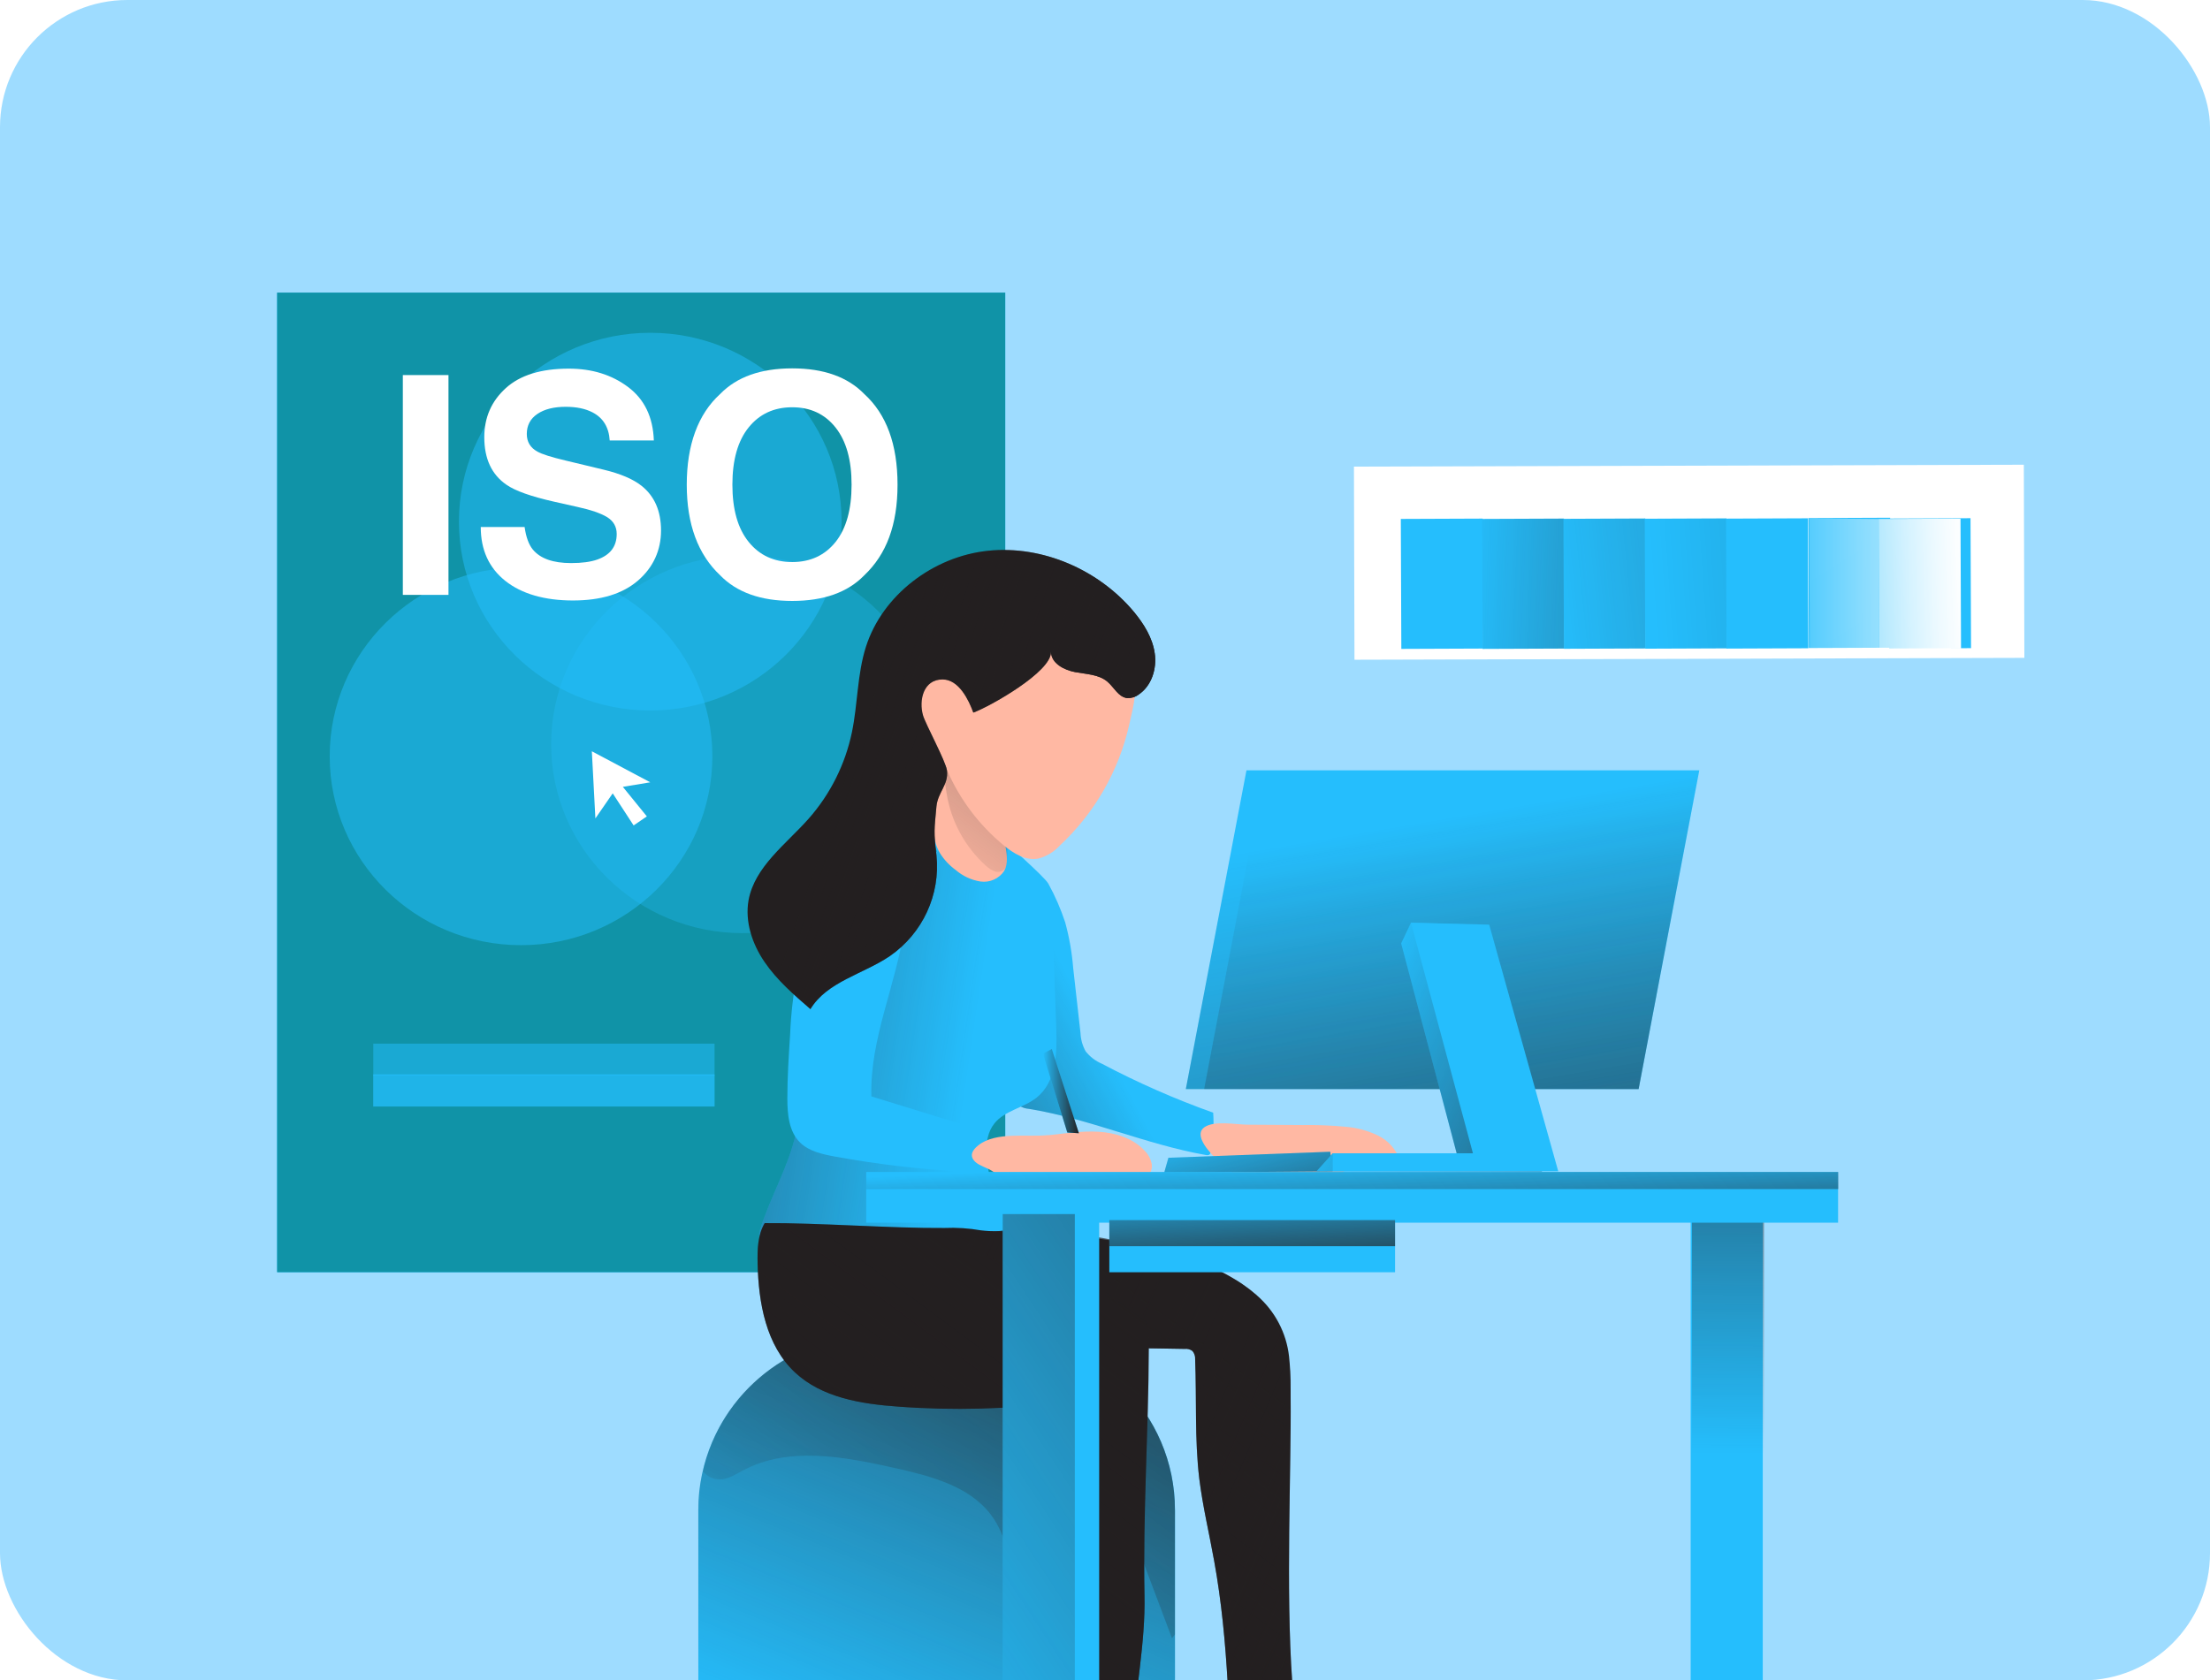 <?xml version="1.0" encoding="UTF-8"?>
<svg id="_レイヤー_1" data-name="レイヤー 1" xmlns="http://www.w3.org/2000/svg" xmlns:xlink="http://www.w3.org/1999/xlink" viewBox="0 0 486.18 369.77">
  <defs>
    <style>
      .cls-1 {
        fill: none;
      }

      .cls-2 {
        fill: #ffb8a3;
      }

      .cls-3 {
        fill: #1093a7;
      }

      .cls-4 {
        fill: url(#_名称未設定グラデーション_16-2);
      }

      .cls-5 {
        fill: url(#_名称未設定グラデーション_10-5);
      }

      .cls-6 {
        fill: url(#_名称未設定グラデーション_10-8);
      }

      .cls-7 {
        fill: url(#_名称未設定グラデーション_10-6);
      }

      .cls-8 {
        fill: url(#_名称未設定グラデーション_10-2);
      }

      .cls-9 {
        fill: url(#_名称未設定グラデーション_10-4);
      }

      .cls-10 {
        fill: url(#_名称未設定グラデーション_10-3);
      }

      .cls-11 {
        fill: url(#_名称未設定グラデーション_10-9);
      }

      .cls-12 {
        fill: url(#_名称未設定グラデーション_10-7);
      }

      .cls-13, .cls-14, .cls-15 {
        fill: #25befd;
      }

      .cls-16 {
        fill: #231f20;
      }

      .cls-17 {
        fill: url(#_名称未設定グラデーション_10-19);
      }

      .cls-18 {
        fill: url(#_名称未設定グラデーション_10-18);
      }

      .cls-19 {
        fill: url(#_名称未設定グラデーション_10-15);
      }

      .cls-20 {
        fill: url(#_名称未設定グラデーション_10-14);
      }

      .cls-21 {
        fill: url(#_名称未設定グラデーション_10-17);
      }

      .cls-22 {
        fill: url(#_名称未設定グラデーション_10-16);
      }

      .cls-23 {
        fill: url(#_名称未設定グラデーション_10-10);
      }

      .cls-24 {
        fill: url(#_名称未設定グラデーション_10-11);
      }

      .cls-25 {
        fill: url(#_名称未設定グラデーション_10-12);
      }

      .cls-26 {
        fill: url(#_名称未設定グラデーション_10-13);
      }

      .cls-27 {
        fill: #fff;
      }

      .cls-28 {
        fill: #9edcff;
      }

      .cls-29 {
        clip-path: url(#clippath);
      }

      .cls-14 {
        opacity: .51;
      }

      .cls-14, .cls-15 {
        isolation: isolate;
      }

      .cls-15 {
        opacity: .3;
      }

      .cls-30 {
        fill: url(#_名称未設定グラデーション_16);
      }

      .cls-31 {
        fill: url(#_名称未設定グラデーション_17);
      }

      .cls-32 {
        fill: url(#_名称未設定グラデーション_10);
      }
    </style>
    <clipPath id="clippath">
      <rect class="cls-1" width="486.18" height="369.77" rx="28" ry="28"/>
    </clipPath>
    <linearGradient id="_名称未設定グラデーション_10" data-name="名称未設定グラデーション 10" x1="-5689.22" y1="-3961.7" x2="-5597" y2="-4029.11" gradientTransform="translate(2269.07 6781.6) rotate(38.84)" gradientUnits="userSpaceOnUse">
      <stop offset="0" stop-color="#231f20" stop-opacity="0"/>
      <stop offset="1" stop-color="#231f20"/>
    </linearGradient>
    <linearGradient id="_名称未設定グラデーション_10-2" data-name="名称未設定グラデーション 10" x1="-5674.21" y1="-3971.31" x2="-5538.5" y2="-4104.33" gradientTransform="translate(2269.07 6781.52) rotate(38.84)" xlink:href="#_名称未設定グラデーション_10"/>
    <linearGradient id="_名称未設定グラデーション_17" data-name="名称未設定グラデーション 17" x1="-5656.49" y1="-3986.54" x2="-5453.55" y2="-4172.95" gradientTransform="translate(2269.07 6781.47) rotate(38.84)" gradientUnits="userSpaceOnUse">
      <stop offset="0" stop-color="#010101" stop-opacity="0"/>
      <stop offset=".36" stop-color="#010101" stop-opacity=".36"/>
      <stop offset=".95" stop-color="#010101"/>
    </linearGradient>
    <linearGradient id="_名称未設定グラデーション_16" data-name="名称未設定グラデーション 16" x1="-5634.72" y1="-4002.74" x2="-5535.91" y2="-4083.63" gradientTransform="translate(2295.43 6772.26) rotate(38.6)" gradientUnits="userSpaceOnUse">
      <stop offset="0" stop-color="#fff" stop-opacity="0"/>
      <stop offset=".07" stop-color="#fff" stop-opacity=".22"/>
      <stop offset=".16" stop-color="#fff" stop-opacity=".45"/>
      <stop offset=".25" stop-color="#fff" stop-opacity=".65"/>
      <stop offset=".33" stop-color="#fff" stop-opacity=".8"/>
      <stop offset=".4" stop-color="#fff" stop-opacity=".91"/>
      <stop offset=".46" stop-color="#fff" stop-opacity=".98"/>
      <stop offset=".51" stop-color="#fff"/>
    </linearGradient>
    <linearGradient id="_名称未設定グラデーション_16-2" data-name="名称未設定グラデーション 16" x1="-5633.75" y1="-4003.8" x2="-5570.06" y2="-4058.8" gradientTransform="translate(2269.07 6781.25) rotate(38.84)" xlink:href="#_名称未設定グラデーション_16"/>
    <linearGradient id="_名称未設定グラデーション_10-3" data-name="名称未設定グラデーション 10" x1="851.28" y1="-1641.6" x2="852.76" y2="-1777.68" gradientTransform="translate(-471 1961.57)" xlink:href="#_名称未設定グラデーション_10"/>
    <linearGradient id="_名称未設定グラデーション_10-4" data-name="名称未設定グラデーション 10" x1="674.51" y1="-1565.97" x2="745.89" y2="-1741.75" gradientTransform="translate(-477.84 1959.56)" xlink:href="#_名称未設定グラデーション_10"/>
    <linearGradient id="_名称未設定グラデーション_10-5" data-name="名称未設定グラデーション 10" x1="660.94" y1="-1574.34" x2="851.75" y2="-1824.03" gradientTransform="translate(-477.84 1959.56)" xlink:href="#_名称未設定グラデーション_10"/>
    <linearGradient id="_名称未設定グラデーション_10-6" data-name="名称未設定グラデーション 10" x1="718.13" y1="-1734.71" x2="643.47" y2="-1695.37" gradientTransform="translate(-477.84 1959.56)" xlink:href="#_名称未設定グラデーション_10"/>
    <linearGradient id="_名称未設定グラデーション_10-7" data-name="名称未設定グラデーション 10" x1="690.99" y1="-1724.3" x2="557.65" y2="-1743.99" gradientTransform="translate(-477.84 1959.56)" xlink:href="#_名称未設定グラデーション_10"/>
    <linearGradient id="_名称未設定グラデーション_10-8" data-name="名称未設定グラデーション 10" x1="681.28" y1="-1763.66" x2="758.77" y2="-1872.86" gradientTransform="translate(-477.84 1959.56)" xlink:href="#_名称未設定グラデーション_10"/>
    <linearGradient id="_名称未設定グラデーション_10-9" data-name="名称未設定グラデーション 10" x1="742.99" y1="-1715.43" x2="752.5" y2="-1677.12" gradientTransform="translate(-471 1961.57)" xlink:href="#_名称未設定グラデーション_10"/>
    <linearGradient id="_名称未設定グラデーション_10-10" data-name="名称未設定グラデーション 10" x1="784.24" y1="-1781.01" x2="823.74" y2="-1549.29" gradientTransform="translate(-471 1961.57)" xlink:href="#_名称未設定グラデーション_10"/>
    <linearGradient id="_名称未設定グラデーション_10-11" data-name="名称未設定グラデーション 10" x1="786.29" y1="-1780.81" x2="825.46" y2="-1550.97" gradientTransform="translate(-471 1961.57)" xlink:href="#_名称未設定グラデーション_10"/>
    <linearGradient id="_名称未設定グラデーション_10-12" data-name="名称未設定グラデーション 10" x1="768.08" y1="-1735.51" x2="849.01" y2="-1697.68" gradientTransform="translate(-471 1961.57)" xlink:href="#_名称未設定グラデーション_10"/>
    <linearGradient id="_名称未設定グラデーション_10-13" data-name="名称未設定グラデーション 10" x1="745.6" y1="-1663.98" x2="666.91" y2="-1557.88" gradientTransform="translate(-477.84 1959.56)" xlink:href="#_名称未設定グラデーション_10"/>
    <linearGradient id="_名称未設定グラデーション_10-14" data-name="名称未設定グラデーション 10" x1="768.65" y1="-1608.54" x2="664.14" y2="-1653.46" gradientTransform="translate(-477.84 1959.56)" xlink:href="#_名称未設定グラデーション_10"/>
    <linearGradient id="_名称未設定グラデーション_10-15" data-name="名称未設定グラデーション 10" x1="768.3" y1="-1706.68" x2="769.29" y2="-1681.12" gradientTransform="translate(-471 1961.57)" xlink:href="#_名称未設定グラデーション_10"/>
    <linearGradient id="_名称未設定グラデーション_10-16" data-name="名称未設定グラデーション 10" x1="745.77" y1="-1705.15" x2="747.1" y2="-1676.79" gradientTransform="translate(-471 1961.57)" xlink:href="#_名称未設定グラデーション_10"/>
    <linearGradient id="_名称未設定グラデーション_10-17" data-name="名称未設定グラデーション 10" x1="664.78" y1="-1793.31" x2="713.79" y2="-1776.58" gradientTransform="translate(-477.84 1959.56)" xlink:href="#_名称未設定グラデーション_10"/>
    <linearGradient id="_名称未設定グラデーション_10-18" data-name="名称未設定グラデーション 10" x1="653.36" y1="-1585.96" x2="884.06" y2="-1738" gradientTransform="translate(-471 1961.57)" xlink:href="#_名称未設定グラデーション_10"/>
    <linearGradient id="_名称未設定グラデーション_10-19" data-name="名称未設定グラデーション 10" x1="700.44" y1="-1721.47" x2="708.34" y2="-1721.47" gradientTransform="translate(-471 1961.57)" xlink:href="#_名称未設定グラデーション_10"/>
  </defs>
  <g class="cls-29">
    <rect class="cls-28" width="486.18" height="369.77"/>
    <g>
      <g id="color_2_designer-2-10" data-name="color 2 designer-2-10">
        <rect class="cls-27" x="297.91" y="102.47" width="147.37" height="42.5" transform="translate(-.34 1.04) rotate(-.16)"/>
        <rect class="cls-13" x="308.22" y="114.16" width="18" height="28.6" transform="translate(-.51 1.27) rotate(-.23)"/>
        <rect class="cls-1" x="308.22" y="114.16" width="18" height="28.6" transform="translate(-.51 1.27) rotate(-.23)"/>
        <rect class="cls-13" x="326.1" y="114.15" width="18" height="28.6" transform="translate(-.51 1.35) rotate(-.23)"/>
        <rect class="cls-32" x="326.1" y="114.15" width="18" height="28.6" transform="translate(-.51 1.35) rotate(-.23)"/>
        <rect class="cls-13" x="343.99" y="114.13" width="18" height="28.6" transform="translate(-.51 1.42) rotate(-.23)"/>
        <rect class="cls-8" x="343.99" y="114.13" width="18" height="28.6" transform="translate(-.51 1.42) rotate(-.23)"/>
        <rect class="cls-13" x="361.88" y="114.11" width="18" height="28.6" transform="translate(-.51 1.49) rotate(-.23)"/>
        <rect class="cls-31" x="361.88" y="114.11" width="18" height="28.6" transform="translate(-.51 1.49) rotate(-.23)"/>
        <rect class="cls-13" x="379.76" y="114.09" width="18" height="28.6" transform="translate(-.51 1.56) rotate(-.23)"/>
        <rect class="cls-13" x="397.87" y="113.97" width="18" height="28.6" transform="translate(-.51 1.63) rotate(-.23)"/>
        <rect class="cls-13" x="415.55" y="114.06" width="18" height="28.6" transform="translate(-.51 1.71) rotate(-.23)"/>
        <polygon class="cls-30" points="413.4 142.81 398.14 142.68 398.03 114.07 413.28 114.21 413.4 142.81"/>
        <rect class="cls-4" x="413.35" y="114.16" width="18" height="28.6" transform="translate(-.51 1.7) rotate(-.23)"/>
      </g>
      <g id="color_1_designer-2-10" data-name="color 1 designer-2-10">
        <rect class="cls-13" x="60.97" y="64.4" width="160.17" height="215.55"/>
        <rect class="cls-3" x="60.97" y="64.4" width="160.17" height="215.55"/>
        <ellipse class="cls-15" cx="163.34" cy="163.78" rx="42.09" ry="41.56"/>
        <ellipse class="cls-14" cx="143.05" cy="114.79" rx="42.09" ry="41.56"/>
        <ellipse class="cls-14" cx="114.62" cy="166.43" rx="42.09" ry="41.56"/>
        <polygon class="cls-27" points="130.2 165.32 130.98 180.1 134.79 174.58 139.39 181.64 142.3 179.65 137.02 173.15 143.05 172.15 130.2 165.32"/>
        <rect class="cls-14" x="82.12" y="229.66" width="75.07" height="7.07"/>
        <rect class="cls-14" x="82.12" y="236.42" width="75.07" height="7.07"/>
        <rect class="cls-14" x="82.12" y="236.42" width="75.07" height="7.07"/>
      </g>
      <g id="character_designer-2-10" data-name="character designer-2-10">
        <rect class="cls-13" x="371.93" y="267.16" width="15.86" height="130.74"/>
        <rect class="cls-10" x="372.21" y="267.16" width="15.86" height="130.74"/>
        <path class="cls-13" d="M192.6,293.79h26.92c21.5,0,38.94,17.2,38.97,38.44v83.93h-104.86v-83.93c.02-21.23,17.46-38.44,38.97-38.44h-.01Z"/>
        <path class="cls-9" d="M258.48,332.28v83.86h-104.87v-83.86c-.01-2.86.31-5.72.98-8.5,4-17.56,19.8-30.01,38.02-29.99h26.91c21.52,0,38.96,17.24,38.95,38.49h0Z"/>
        <path class="cls-5" d="M258.48,332.28v27.39c-.22.28-.44.57-.66.83-3.68-9.78-7.36-19.58-11.05-29.4-5.52,10.23-6.76,22.22-5.97,33.76.8,11.54,3.45,22.87,5.36,34.28.44,2.64.84,5.42-.22,7.89-2.17,5.08-9.65,6.08-14.32,3.07-4.67-3.01-6.92-8.55-8.09-13.94-3.35-15.45.16-31.5-.84-47.27-.39-5.52-1.39-11.24-4.79-15.69-4.86-6.29-13.34-8.43-21.17-10.19-11.12-2.48-23.37-4.79-33.33.6-1.59.83-3.2,1.92-5.01,1.94-1.47,0-2.85-.66-3.77-1.78,4-17.55,19.79-30,38-29.99h26.91c21.52,0,38.96,17.24,38.95,38.49h0Z"/>
        <path class="cls-13" d="M195.79,200.54c-.91-.05-1.51-.9-1.67-2.32-.49-4.38-1.04-9.35.5-13.92l.1-.26c.91-2.37,3.92-6.8,6.99-7.67,1.22-.35,2.33-.11,3.31.69,1.3,1.07,1.21,3.12,1.13,4.93-.03.67-.06,1.31,0,1.82.14,2.33.91,4.58,2.21,6.53.53.72,1.19,1.41,1.83,2.07,1.09,1.12,2.23,2.29,2.81,3.79.11.22.16.51.12.8-.12.5-.57.83-1.29.96-1.66.29-3.34.06-4.86-.66-.38-.18-.76-.39-1.14-.61-1.35-.75-2.63-1.46-3.81-.94-.64.37-1.21.89-1.64,1.52-.99,1.16-2.14,2.13-3.42,2.89-.33.23-.73.36-1.14.38ZM195.24,184.8c-1.38,4.35-.85,9.12-.38,13.34.04.38.24,1.61.94,1.66.24,0,.5-.1.73-.26,1.24-.74,2.32-1.65,3.24-2.72.48-.69,1.12-1.29,1.9-1.73,1.57-.69,3.13.18,4.52.95.37.21.74.41,1.1.59,1.38.65,2.9.86,4.41.6.38-.07.64-.21.68-.37.01-.1,0-.24-.06-.35-.54-1.39-1.57-2.45-2.66-3.57-.66-.68-1.34-1.38-1.91-2.16-1.39-2.07-2.19-4.45-2.34-6.9-.06-.54-.03-1.21,0-1.91.07-1.63.16-3.48-.85-4.31-.78-.65-1.64-.83-2.62-.55-2.9.82-5.87,5.35-6.58,7.45l-.09.25Z"/>
        <path class="cls-13" d="M218.8,183.19c1.26,1.2,11.03,9.73,11.83,11.27,1.49,2.71,2.73,5.56,3.7,8.5.9,3.29,1.49,6.66,1.76,10.05l1.6,14.22c.05,1.44.44,2.86,1.14,4.12.94,1.18,2.16,2.13,3.56,2.72,7.89,4.17,16.08,7.78,24.5,10.78.19,2.85.02,5.71-.49,8.51-.01.28-.15.55-.37.74-.24.12-.51.14-.77.06-13.21-2.33-25.66-7.99-38.9-10.15-.76-.05-1.51-.3-2.15-.71-.55-.51-.97-1.16-1.2-1.88-1.06-2.53-2.14-5.08-2.97-7.69-1.22-3.78-1.98-7.68-3.14-11.47-.69-2.27-1.52-4.52-1.98-6.85-.7-3.57-.52-7.23-.32-10.86.03-2.31.33-4.61.89-6.86,1.35-4.65-1.85-19.51,3.35-14.52h-.02Z"/>
        <path class="cls-7" d="M226.84,195.54c1.26,1.2,2.99-2.63,3.79-1.08,1.49,2.71,2.73,5.56,3.7,8.5.9,3.29,1.49,6.66,1.76,10.05l1.6,14.22c.05,1.44.44,2.86,1.14,4.12.94,1.18,2.16,2.13,3.56,2.72,7.89,4.17,16.08,7.78,24.5,10.78.19,2.85.02,5.71-.49,8.51-.01.28-.15.55-.37.74-.24.12-.51.14-.77.06-13.21-2.33-25.66-7.99-38.9-10.15-.76-.05-1.51-.3-2.15-.71-.55-.51-.97-1.16-1.2-1.88-1.06-2.53-2.14-5.08-2.97-7.69-1.22-3.78-1.98-7.68-3.14-11.47-.69-2.27-1.52-4.52-1.98-6.85-.7-3.57-.52-7.23-.32-10.86.03-2.31.33-4.61.89-6.86,1.35-4.65,6.19-7.16,11.38-2.17h-.01Z"/>
        <path class="cls-13" d="M231.66,205.76l.72,20.57c.19,5.45,0,11.74-4.34,15.21-2.85,2.26-7,2.84-9.26,5.65-1.48,1.82-1.85,4.25-1.78,6.56.14,4.64,1.83,9.09,3.6,13.42.57,1.09.84,2.31.8,3.54-.27,2.29-2.59,3.78-4.73,4.77-10.18,4.63-21.59,5.94-32.57,3.74-5.48-1.08-10.74-2.98-15.63-5.65-.54-.23-1-.62-1.31-1.12-.21-.63-.18-1.32.08-1.93,2.23-7.19,6.26-13.82,7.86-21.17,1.55-7.14.7-14.53,1.03-21.81.33-7.33,1.84-14.55,4.49-21.41,1.58-4.12,3.63-8.15,6.85-11.23,5.49-5.28,13.57-7.05,21.26-7.81,2.02-.28,4.08-.25,6.09.09,2.65.58,4.83,2.13,7.2,3.31,1.92.96,4.62,1.21,6.35,2.25,3.81,2.29,3.14,9.09,3.28,12.98v.02Z"/>
        <path class="cls-12" d="M231.66,205.76l.72,20.57c.19,5.45,0,11.74-4.34,15.21-2.85,2.26-7,2.84-9.26,5.65-1.48,1.82-1.85,4.25-1.78,6.56.14,4.64,1.83,9.09,3.6,13.42.57,1.09.84,2.31.8,3.54-.27,2.29-2.59,3.78-4.73,4.77-10.18,4.63-21.59,5.94-32.57,3.74-5.48-1.08-10.74-2.98-15.63-5.65-.54-.23-1-.62-1.31-1.12-.21-.63-.18-1.32.08-1.93,2.23-7.19,6.26-13.82,7.86-21.17,1.55-7.14.7-14.53,1.03-21.81.33-7.33,1.84-14.55,4.49-21.41,1.58-4.12,3.63-8.15,6.85-11.23,5.49-5.28,13.57-7.05,21.26-7.81,2.02-.28,4.08-.25,6.09.09,2.65.58,4.83,2.13,7.2,3.31,1.92.96,4.62,1.21,6.35,2.25,3.81,2.29,3.14,9.09,3.28,12.98v.02Z"/>
        <path class="cls-2" d="M206.83,168.58c-.75,3.28-1.26,6.62-1.48,9.97-.22,3.12-.17,6.43,1.4,9.14.91,1.47,2.1,2.74,3.51,3.77,1.54,1.32,3.41,2.2,5.43,2.52,2.05.29,4.09-.62,5.22-2.33.88-1.58.61-3.5.31-5.27l-.89-5.36c-.22-2.05-.83-4.05-1.79-5.88-1.98-3.26-5.91-4.73-9.59-5.85"/>
        <path class="cls-6" d="M216.91,190.52c.55.55,1.24.98,1.99,1.25.77.25,1.62.03,2.16-.58.3-.5.45-1.07.43-1.65.09-1.91.17-3.81.21-5.73.1-1.53-.02-3.07-.36-4.55-.63-2.36-2.23-4.32-3.86-6.14-1.63-1.82-4.64-5.22-7.45-5.12-3.1.12-2.1,4.59-1.79,6.54.96,6.16,4.02,11.8,8.68,16h0Z"/>
        <path class="cls-13" d="M181.69,193.95c-1.48,3.06-2.26,6.4-3.21,9.65-1.04,3.53-2.28,6.98-3.09,10.57-.87,4.44-1.39,8.94-1.57,13.45-.3,4.67-.61,9.33-.61,14.04,0,3.5.31,7.34,2.84,9.8,1.95,1.89,4.81,2.52,7.53,3.03,9.73,1.78,19.57,2.91,29.45,3.39.71.13,1.44-.03,2.03-.44.38-.42.62-.95.66-1.51.44-2.34.59-4.74.44-7.12l-24.46-7.54c-.39-12.71,5.55-24.78,7.29-37.33.25-2.62.65-5.22,1.18-7.8.66-2.56,1.79-5,2.43-7.57.5-2.07,1.13-6.43-1.53-7.37-2.04-.72-5.52.83-7.36,1.56-5.23,2.19-9.49,6.16-12.01,11.18h0Z"/>
        <path class="cls-2" d="M230.63,249.81c3.68-.39,7.39-.99,11.09-.76,3.7.23,7.53,1.43,10.04,4.12.82.8,1.38,1.82,1.6,2.94.2,1.14-.28,2.29-1.25,2.95-1.15.68-2.62.29-3.97.28-3.16,0-6.23,2.2-9.26,1.36-1.89-.52-3.42-2.17-5.38-2.24-2.33-.08-4.1,2.09-6.38,2.66-1.85.46-3.8-.21-5.43-1.16-1.22-.72-2.34-1.61-3.56-2.36-1.05-.65-2.58-1.04-3.49-1.85-1.47-1.29-.84-2.6.58-3.72,3.87-3.09,10.77-1.75,15.41-2.25v.02Z"/>
        <path class="cls-2" d="M286.74,247.56c3.09-.03,6.19.09,9.26.39,2.49.19,4.92.85,7.17,1.94,2.26,1.11,3.98,3.06,4.77,5.42-3.6,1.96-8.59-.15-11.97,2.19-.69.55-1.35,1.13-1.98,1.75-2.73,2.34-6.64,2.8-10.26,2.78-2.97.13-5.94-.35-8.72-1.39-2.56-1.09-14.09-9.8-10.04-12.6,2.19-1.51,6.97-.57,9.44-.55l12.3.08h.01Z"/>
        <polygon class="cls-13" points="256.11 258.05 257.04 254.77 292.64 253.45 293.19 257.75 256.11 258.05"/>
        <polygon class="cls-11" points="256.11 258.05 257.04 254.77 292.64 253.45 293.19 257.75 256.11 258.05"/>
        <polygon class="cls-13" points="360.48 239.66 260.87 239.66 274.21 169.52 373.83 169.52 360.48 239.66"/>
        <polygon class="cls-23" points="373.8 169.51 360.48 239.66 260.87 239.66 274.2 169.51 373.8 169.51"/>
        <polygon class="cls-24" points="373.8 169.51 360.48 239.66 264.9 239.66 278.23 169.51 373.8 169.51"/>
        <polygon class="cls-13" points="308.24 207.6 320.45 253.78 293.19 253.78 289.62 257.75 339.22 257.75 324.03 203.47 310.4 203.04 308.24 207.6"/>
        <polygon class="cls-25" points="308.24 207.6 320.45 253.78 293.19 253.78 289.62 257.75 339.22 257.75 324.03 203.47 310.4 203.04 308.24 207.6"/>
        <polygon class="cls-13" points="310.4 203.04 324.03 253.78 293.19 253.78 293.19 257.75 342.8 257.75 327.61 203.47 310.4 203.04"/>
        <path class="cls-16" d="M307.62,401.85c-.03.55-.29,1.08-.73,1.44-7.27,7.58-19.84,7.27-29.66,3.38-1.72-.69-3.49-1.54-4.56-3.01-1.2-1.65-1.36-3.85-1.47-5.93-.76-18.11-.84-36.34-4.09-54.22-1.08-6.02-2.51-11.98-3.27-18.06-1.05-8.71-.57-17.55-.92-26.33.05-.66-.16-1.31-.58-1.82-.49-.38-1.12-.54-1.74-.47-2.64-.06-5.23-.09-7.87-.13-.06,18.43-1.31,35.98-.95,54.4.22,10.59-2.06,21.09-2.67,31.69-.17,1.85-.08,3.72.23,5.54,1.24,5.83,6.56,9.78,9.77,14.82.89,1.25,1.38,2.74,1.39,4.27-.16,2.41-2.38,4.28-4.76,4.89s-4.89.06-7.23-.57c-1.77-.41-3.47-1.09-5.01-2.03-1.22-.87-2.33-1.89-3.3-3.05-1.91-2.14-3.75-4.35-5.5-6.61-.72-.85-1.29-1.81-1.67-2.85-.89-2.83.84-5.71,2.06-8.4,2.67-5.9,3.27-12.53,1.67-18.8-1.33-4.56-2.05-9.29-2.16-14.04-.1-15.8-.35-31.59-.73-47.39-12.02,1.54-24.16,1.86-36.24.96-8.13-.57-16.83-1.98-22.74-7.53-6.38-5.96-8.03-15.32-8.22-23.95-.06-3.07,0-6.27,1.56-8.9,11.77-.09,27.74,1.16,39.52,1.07,2.71-.12,5.42.06,8.09.53,1.18.14,2.37.2,3.56.19,5.97.22,18.22.57,30.44,2.94.05.01.1.01.16,0,7.81,1.54,15.59,3.89,21.68,7.65.57.35,1.14.69,1.67,1.07,1.06.73,2.07,1.52,3.06,2.36l.09.09c3.98,3.45,6.5,8.25,7.08,13.44.1.94.19,2.04.26,3.27.07,1.22.09,2.64.09,4.12v1.7c.16,15.69-1.11,42.11.36,62.69.66,9.09,2.69,19.4,10.51,24.35,3.77,2.41,8.47,3.22,11.97,6.05.44.24.75.66.88,1.14h-.03Z"/>
        <path class="cls-26" d="M307.62,401.85c-.03.55-.29,1.08-.73,1.44-7.27,7.58-19.84,7.27-29.66,3.38-1.72-.69-3.49-1.54-4.56-3.01-1.2-1.65-1.36-3.85-1.47-5.93-.76-18.11-.84-36.34-4.09-54.22-1.08-6.02-2.51-11.98-3.27-18.06-1.05-8.71-.57-17.55-.92-26.33.05-.66-.16-1.31-.58-1.82-.49-.38-1.12-.54-1.74-.47-2.64-.06-5.23-.09-7.87-.13-.06,18.43-1.31,35.98-.95,54.4.22,10.59-2.06,21.09-2.67,31.69-.17,1.85-.08,3.72.23,5.54,1.24,5.83,6.56,9.78,9.77,14.82.89,1.25,1.38,2.74,1.39,4.27-.16,2.41-2.38,4.28-4.76,4.89s-4.89.06-7.23-.57c-1.77-.41-3.47-1.09-5.01-2.03-1.22-.87-2.33-1.89-3.3-3.05-1.91-2.14-3.75-4.35-5.5-6.61-.72-.85-1.29-1.81-1.67-2.85-.89-2.83.84-5.71,2.06-8.4,2.67-5.9,3.27-12.53,1.67-18.8-1.33-4.56-2.05-9.29-2.16-14.04-.1-15.8-.35-31.59-.73-47.39-12.02,1.54-24.16,1.86-36.24.96-8.13-.57-16.83-1.98-22.74-7.53-6.38-5.96-8.03-15.32-8.22-23.95-.06-3.07,0-6.27,1.56-8.9,11.77-.09,27.74,1.16,39.52,1.07,2.71-.12,5.42.06,8.09.53,1.18.14,2.37.2,3.56.19,5.97.22,18.22.57,30.44,2.94.05.01.1.01.16,0,7.81,1.54,15.59,3.89,21.68,7.65.57.35,1.14.69,1.67,1.07,1.06.73,2.07,1.52,3.06,2.36l.09.09c3.98,3.45,6.5,8.25,7.08,13.44.1.94.19,2.04.26,3.27.07,1.22.09,2.64.09,4.12v1.7c.16,15.69-1.11,42.11.36,62.69.66,9.09,2.69,19.4,10.51,24.35,3.77,2.41,8.47,3.22,11.97,6.05.44.24.75.66.88,1.14h-.03Z"/>
        <path class="cls-20" d="M307.62,401.85c-.03.55-.29,1.08-.73,1.44-7.27,7.58-19.84,7.27-29.66,3.38-1.72-.69-3.49-1.54-4.56-3.01-1.2-1.65-1.36-3.85-1.47-5.93-.76-18.11-.84-36.34-4.09-54.22-1.08-6.02-2.51-11.98-3.27-18.06-1.05-8.71-.57-17.55-.92-26.33.05-.66-.16-1.31-.58-1.82-.49-.38-1.12-.54-1.74-.47-2.64-.06-5.23-.09-7.87-.13,0,0,.22-5.45-1.78-7.86s-37.77-13.47-37.77-13.47c0,0-2.28-2.98,6.22-4.42.61-.06,1.27-.16,1.97-.25,5.27-.62,16.96.57,28.44,3.19.05.01.1.01.16,0,8.09,1.88,16.06,4.48,21.68,7.65.57.35,1.14.69,1.67,1.07,1.09.69,2.11,1.48,3.06,2.36l.09.09c.54.54,1.05,1.13,1.49,1.76,3.16,4.44,5.17,9.57,5.85,14.95.15,1.37.18,2.75.09,4.12-.01.41-.05.82-.13,1.22l.16.47c.16,15.69-1.11,42.11.36,62.69.66,9.09,2.69,19.4,10.51,24.35,3.77,2.41,8.47,3.22,11.97,6.05.44.25.74.68.86,1.16h-.01Z"/>
        <rect class="cls-13" x="190.56" y="257.89" width="213.8" height="11.17"/>
        <rect class="cls-13" x="225.95" y="267.16" width="15.86" height="156.04"/>
        <rect class="cls-19" x="190.56" y="257.89" width="213.85" height="3.76"/>
        <rect class="cls-13" x="244.04" y="268.49" width="62.86" height="11.47"/>
        <rect class="cls-22" x="244.04" y="268.49" width="62.86" height="5.74"/>
        <path class="cls-2" d="M233.04,186.18c-1.25,1.32-2.83,2.28-4.6,2.75-2.8.53-5.51-1.14-7.68-2.95-5.37-4.44-9.61-10.06-12.37-16.41-.74-1.93-1.59-3.8-2.55-5.62-1.2-2.05-2.87-3.86-3.64-6.1-.77-2.24-.4-7.6,1.76-8.64.68-.26,1.38-.47,2.09-.63,2.6-.83,4.51-.61,6.23-2.7,3.84-4.66,8.46-9.45,14.5-10.14,4.02-.45,7.98,1.03,11.65,2.68,3.67,1.65,8.77,4.32,10.55,8.11,1.77,3.79.28,9.21-.57,12.97-2.3,10.21-7.65,19.49-15.36,26.66v.02Z"/>
        <path class="cls-16" d="M231.2,143.49c.09,2.48,2.85,3.95,5.31,4.41s5.2.49,7.1,2.09c1.48,1.25,2.42,3.39,4.34,3.62.9.05,1.79-.21,2.51-.75,2.88-1.91,4.06-5.68,3.57-9.09-.48-3.4-2.37-6.43-4.55-9.09-7.68-9.23-20.06-14.73-32.11-13.48-12.05,1.24-23.25,9.73-26.88,21.15-1.93,6.07-1.78,12.58-3.08,18.81-1.47,7.03-4.74,13.58-9.51,18.99-5.01,5.65-11.85,10.54-13.22,17.92-.84,4.72.79,9.64,3.52,13.63,2.72,3.99,6.43,7.2,10.09,10.37,3.64-6.04,11.6-7.7,17.47-11.68,7.23-5.02,11.15-13.5,10.25-22.19-.61-5.28-.48-5.48,0-10.74.31-3.14,2.68-4.75,2.32-7.88-.23-2.01-4.72-10.23-5.28-12.19-.92-3.23.04-7.88,4.31-7.87,3.58,0,5.76,4.52,6.76,7.29,3.48-1.24,17.24-8.97,17.07-13.34v.02Z"/>
        <path class="cls-21" d="M231.2,143.49c.09,2.48,2.85,3.95,5.31,4.41s5.2.49,7.1,2.09c1.48,1.25,2.42,3.39,4.34,3.62.9.05,1.79-.21,2.51-.75,2.88-1.91,4.06-5.68,3.57-9.09-.48-3.4-2.37-6.43-4.55-9.09-7.68-9.23-20.06-14.73-32.11-13.48-12.05,1.24-23.25,9.73-26.88,21.15-1.93,6.07-1.78,12.58-3.08,18.81-1.47,7.03-4.74,13.58-9.51,18.99-5.01,5.65-11.85,10.54-13.22,17.92-.84,4.72.79,9.64,3.52,13.63,2.72,3.99,6.43,7.2,10.09,10.37,3.64-6.04,11.6-7.7,17.47-11.68,7.23-5.02,11.15-13.5,10.25-22.19-.61-5.28-.48-5.48,0-10.74.31-3.14,2.68-4.75,2.32-7.88-.23-2.01-4.72-10.23-5.28-12.19-.92-3.23.04-7.88,4.31-7.87,3.58,0,5.76,4.52,6.76,7.29,3.48-1.24,17.24-8.97,17.07-13.34v.02Z"/>
        <rect class="cls-13" x="220.59" y="267.16" width="15.86" height="156.04"/>
        <rect class="cls-18" x="220.59" y="267.16" width="15.86" height="156.04"/>
        <polygon class="cls-13" points="234.8 249.22 229.44 231.86 231.38 230.84 237.34 249.37 234.8 249.22"/>
        <polygon class="cls-17" points="234.8 249.22 229.44 231.86 231.38 230.84 237.34 249.37 234.8 249.22"/>
      </g>
    </g>
    <g>
      <path class="cls-27" d="M88.62,82.54h10.04v48.36h-10.04v-48.36Z"/>
      <path class="cls-27" d="M125.63,123.91c2.38,0,4.32-.26,5.81-.79,2.82-1.01,4.23-2.88,4.23-5.61,0-1.6-.7-2.83-2.1-3.71-1.4-.85-3.6-1.61-6.59-2.26l-5.12-1.15c-5.03-1.14-8.51-2.37-10.43-3.71-3.26-2.23-4.89-5.72-4.89-10.47,0-4.33,1.57-7.93,4.72-10.79,3.15-2.87,7.78-4.3,13.88-4.3,5.1,0,9.44,1.35,13.04,4.05,3.6,2.7,5.48,6.62,5.66,11.76h-9.71c-.18-2.91-1.44-4.98-3.81-6.2-1.58-.81-3.53-1.21-5.87-1.21-2.6,0-4.68.52-6.23,1.57s-2.33,2.52-2.33,4.4c0,1.73.77,3.02,2.3,3.87.98.57,3.08,1.24,6.3,2l8.33,2c3.65.88,6.41,2.05,8.27,3.51,2.89,2.27,4.33,5.57,4.33,9.88s-1.69,8.09-5.07,11.01-8.15,4.38-14.32,4.38-11.25-1.44-14.86-4.31-5.41-6.83-5.41-11.86h9.65c.31,2.21.91,3.86,1.8,4.95,1.64,1.99,4.45,2.99,8.43,2.99Z"/>
      <path class="cls-27" d="M174.28,132.24c-6.91,0-12.19-1.88-15.85-5.64-4.9-4.61-7.35-11.26-7.35-19.95s2.45-15.51,7.35-19.95c3.65-3.76,8.94-5.64,15.85-5.64s12.19,1.88,15.85,5.64c4.88,4.44,7.32,11.09,7.32,19.95s-2.44,15.33-7.32,19.95c-3.65,3.76-8.94,5.64-15.85,5.64ZM183.83,119.25c2.34-2.95,3.51-7.15,3.51-12.6s-1.18-9.62-3.53-12.58c-2.35-2.96-5.53-4.45-9.53-4.45s-7.2,1.48-9.58,4.43c-2.38,2.95-3.58,7.15-3.58,12.6s1.19,9.65,3.58,12.6c2.38,2.95,5.58,4.43,9.58,4.43s7.18-1.48,9.55-4.43Z"/>
    </g>
  </g>
</svg>